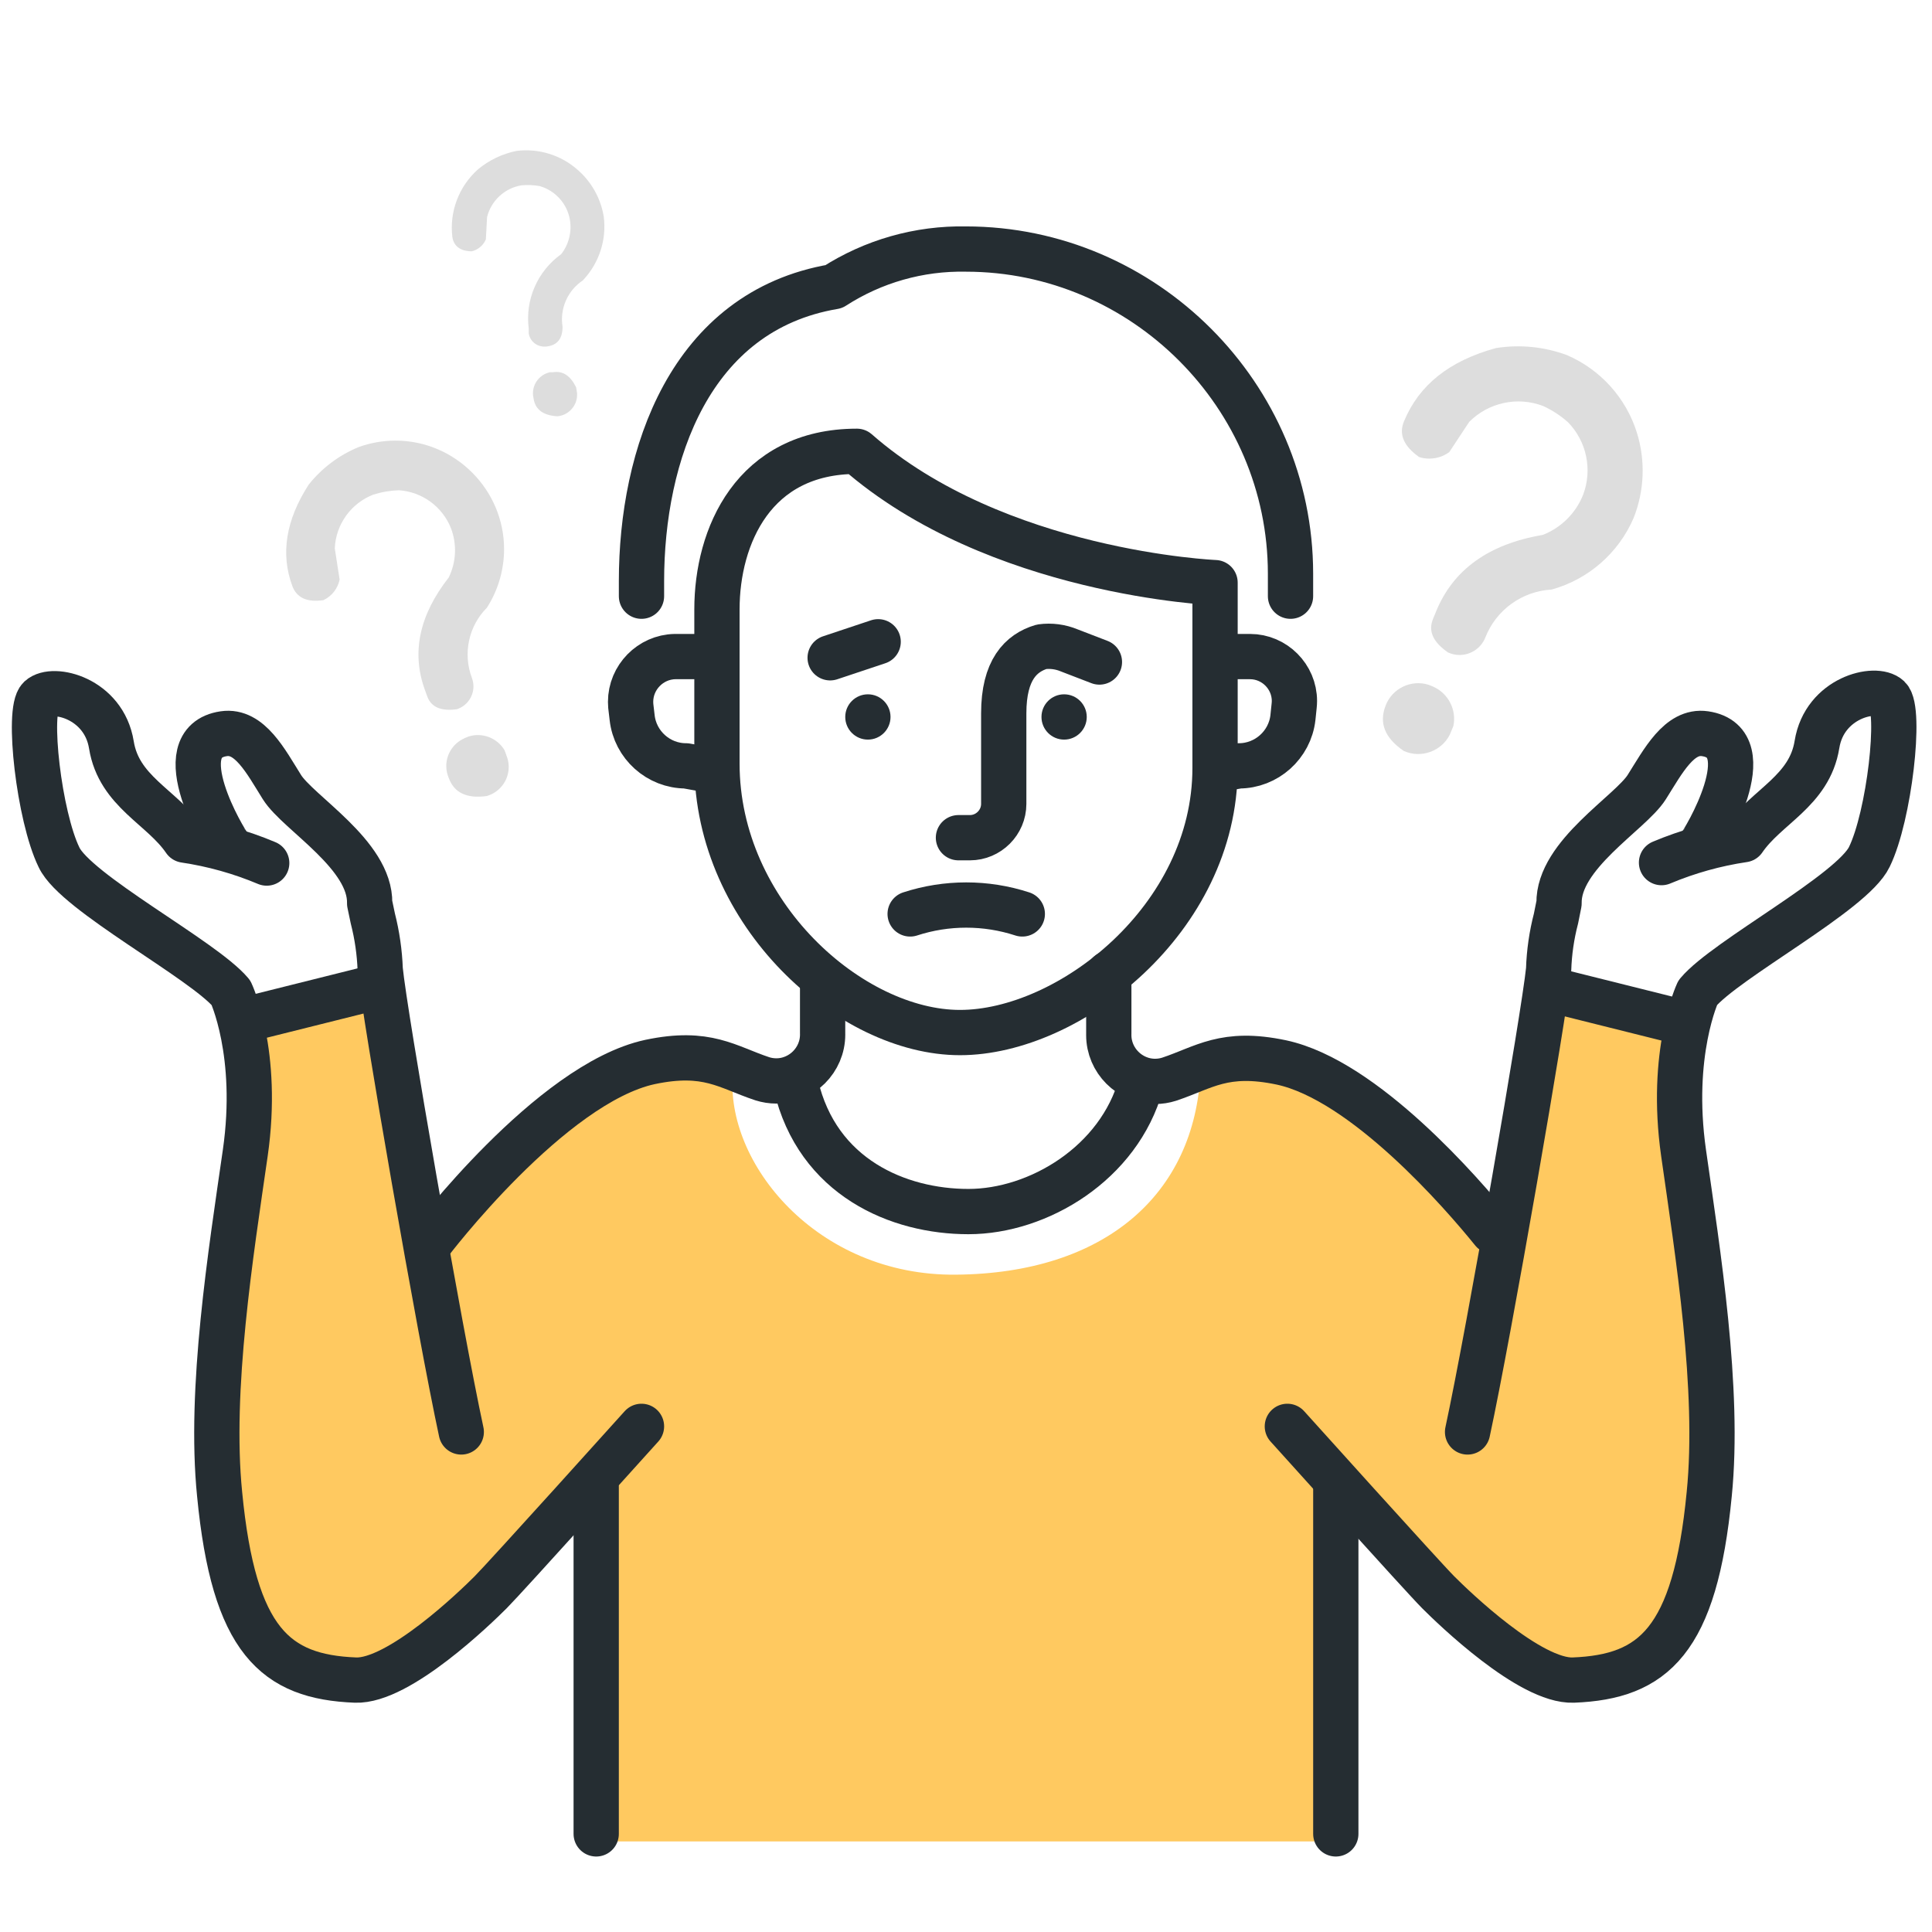 <svg xmlns="http://www.w3.org/2000/svg" width="120" height="120" viewBox="0 0 120 120" fill="none"><path d="M97.331 22.059C99.4 22.952 100.983 24.701 101.663 26.85C102.211 28.595 102.142 30.476 101.466 32.175C100.53 34.349 98.656 35.986 96.375 36.619C94.542 36.716 92.929 37.882 92.259 39.591C92 40.248 91.361 40.682 90.655 40.682C90.41 40.682 90.167 40.629 89.944 40.528C89.006 39.881 88.697 39.197 89.006 38.447L89.194 37.987C90.256 35.381 92.466 33.794 95.822 33.225C96.97 32.777 97.882 31.869 98.334 30.722C98.917 29.172 98.55 27.419 97.397 26.231C96.935 25.819 96.412 25.477 95.85 25.219C94.262 24.609 92.455 24.997 91.256 26.203L90.019 28.078C89.48 28.476 88.781 28.591 88.144 28.387C87.206 27.722 86.859 26.991 87.206 26.166C88.144 23.906 90.019 22.416 92.916 21.619C94.401 21.384 95.922 21.535 97.331 22.059ZM88.734 42.534L89.034 42.656C89.963 43.077 90.481 44.095 90.272 45.094L90.056 45.619C89.534 46.67 88.256 47.124 87.188 46.641C86.016 45.834 85.641 44.916 86.062 43.828C86.465 42.761 87.648 42.188 88.734 42.534Z" fill="#DDDDDD"></path><path d="M32.072 9.375C33.454 9.199 34.847 9.63 35.888 10.556C36.745 11.305 37.315 12.33 37.5 13.453C37.687 14.903 37.207 16.362 36.197 17.419C35.253 18.049 34.761 19.177 34.941 20.297C34.941 21.019 34.631 21.422 34.003 21.516C33.375 21.609 32.916 21.197 32.841 20.709V20.409C32.608 18.618 33.385 16.837 34.856 15.787C35.326 15.186 35.524 14.413 35.4 13.659C35.231 12.659 34.5 11.841 33.525 11.559C33.148 11.491 32.763 11.475 32.381 11.512C31.345 11.686 30.507 12.462 30.253 13.481L30.178 14.869C30.02 15.238 29.696 15.513 29.306 15.609C28.584 15.609 28.181 15.272 28.097 14.728C27.904 13.145 28.505 11.565 29.7 10.509C30.386 9.943 31.201 9.554 32.072 9.375ZM34.163 23.119H34.359C34.959 23.025 35.428 23.334 35.784 24.056L35.841 24.403C35.844 24.442 35.845 24.481 35.845 24.52C35.845 25.215 35.305 25.801 34.612 25.856C33.731 25.8 33.244 25.434 33.141 24.75C33.115 24.645 33.102 24.538 33.102 24.429C33.102 23.799 33.547 23.25 34.163 23.119Z" fill="#DDDDDD"></path><path d="M22.275 27.769C23.01 27.503 23.786 27.367 24.568 27.367C28.266 27.367 31.309 30.41 31.309 34.107C31.309 35.396 30.939 36.658 30.244 37.744C29.108 38.883 28.741 40.588 29.306 42.094C29.373 42.265 29.407 42.448 29.407 42.633C29.407 43.28 28.986 43.857 28.369 44.053C27.394 44.184 26.784 43.922 26.541 43.266L26.391 42.853C25.547 40.535 26.041 38.206 27.872 35.869C28.339 34.913 28.389 33.806 28.012 32.812C27.481 31.469 26.219 30.547 24.778 30.45C24.237 30.467 23.701 30.558 23.184 30.722C21.798 31.26 20.857 32.574 20.794 34.059L21.094 36C20.978 36.559 20.606 37.031 20.091 37.275C19.078 37.425 18.431 37.134 18.159 36.403C17.416 34.404 17.753 32.303 19.172 30.103C19.99 29.073 21.059 28.269 22.275 27.769ZM28.837 45.853L29.091 45.75C29.945 45.472 30.885 45.829 31.341 46.603L31.509 47.072C31.567 47.255 31.597 47.446 31.597 47.637C31.597 48.477 31.033 49.219 30.225 49.444C28.997 49.612 28.209 49.247 27.872 48.319C27.771 48.084 27.719 47.832 27.719 47.577C27.719 46.828 28.168 46.148 28.856 45.853H28.837Z" fill="#DDDDDD"></path><path d="M45.525 66.666C45.525 66.666 40.997 65.728 37.5 67.5C31.444 70.5 26.25 76.875 26.25 76.875L23.438 60.938L15 63.75C16.941 68.438 13.697 82.556 14.062 92.812C14.316 99.844 17.212 104.494 20.625 104.062C28.125 103.125 36.562 91.875 36.562 91.875L37.5 114.375H82.5L83.438 92.812C83.438 92.812 93.281 103.594 97.5 104.062C101.719 104.531 105.469 102.656 105.937 94.688C106.406 86.719 104.062 63.75 104.062 63.75L95.625 61.875L92.812 75.938C92.812 75.938 88.35 70.425 84.375 68.438C82.5 67.5 78.319 64.688 74.569 66.562C74.213 74.203 68.616 79.088 59.381 79.172C50.719 79.266 45 72.188 45.525 66.666Z" fill="#FFC960"></path><path d="M43.594 40.781H41.925C40.403 40.81 39.167 42.071 39.167 43.593C39.167 43.678 39.171 43.763 39.178 43.847L39.263 44.569C39.448 46.267 40.9 47.57 42.609 47.569L43.603 47.747" stroke="#252D32" stroke-width="2.812" stroke-linecap="round" stroke-linejoin="round"></path><path d="M76.406 40.781H77.634C77.637 40.781 77.64 40.781 77.643 40.781C79.154 40.781 80.399 42.025 80.399 43.538C80.399 43.641 80.392 43.744 80.381 43.847L80.306 44.569C80.116 46.269 78.661 47.57 76.95 47.569L75.938 47.747" stroke="#252D32" stroke-width="2.812" stroke-linecap="round" stroke-linejoin="round"></path><path d="M39.844 37.031V36.094C39.844 28.284 42.834 19.322 51.788 17.803C54.232 16.225 57.092 15.412 60 15.469C71.055 15.473 80.152 24.57 80.156 35.625V37.031" stroke="#252D32" stroke-width="2.812" stroke-linecap="round" stroke-linejoin="round"></path><path d="M75.469 47.7C75.469 57.075 66.403 64.134 59.625 64.134C52.847 64.134 44.531 56.775 44.531 47.428V37.847C44.531 33.319 46.8 28.031 53.222 28.031C61.875 35.625 75.469 36.188 75.469 36.188V47.7Z" stroke="#252D32" stroke-width="2.812" stroke-linecap="round" stroke-linejoin="round"></path><path d="M56.531 56.766C58.794 56.029 61.234 56.029 63.497 56.766" stroke="#252D32" stroke-width="2.812" stroke-linecap="round" stroke-linejoin="round"></path><path d="M59.531 52.031H60.244C61.396 52.031 62.344 51.084 62.344 49.931V44.306C62.344 41.606 63.413 40.556 64.697 40.172C65.278 40.093 65.871 40.171 66.412 40.397L68.287 41.119" stroke="#252D32" stroke-width="2.812" stroke-linecap="round" stroke-linejoin="round"></path><path d="M54.544 39.862L51.562 40.856" stroke="#252D32" stroke-width="2.812" stroke-linecap="round" stroke-linejoin="round"></path><path d="M53.906 45.938C54.683 45.938 55.312 45.308 55.312 44.531C55.312 43.755 54.683 43.125 53.906 43.125C53.13 43.125 52.5 43.755 52.5 44.531C52.5 45.308 53.13 45.938 53.906 45.938Z" fill="#252D32"></path><path d="M66.094 45.938C66.87 45.938 67.5 45.308 67.5 44.531C67.5 43.755 66.87 43.125 66.094 43.125C65.317 43.125 64.688 43.755 64.688 44.531C64.688 45.308 65.317 45.938 66.094 45.938Z" fill="#252D32"></path><path d="M70.866 67.341C69.506 72.253 64.491 75.253 60.15 75.253C55.81 75.253 50.775 73.144 49.435 67.397" stroke="#252D32" stroke-width="2.812" stroke-linecap="round" stroke-linejoin="round"></path><path d="M14.203 52.5C14.025 52.322 10.238 46.106 13.903 45.572C15.507 45.337 16.51 47.288 17.513 48.891C18.516 50.494 23.025 53.091 22.96 56.109L23.157 57.047C23.423 58.087 23.576 59.153 23.616 60.225C23.878 62.981 27.31 82.725 28.65 88.941" stroke="#252D32" stroke-width="2.812" stroke-linecap="round" stroke-linejoin="round"></path><path d="M26.691 77.213C26.691 77.213 34.191 67.303 40.369 65.963C43.922 65.213 45.169 66.281 47.344 67.003C47.626 67.093 47.92 67.139 48.217 67.139C49.795 67.139 51.095 65.84 51.095 64.261C51.095 64.237 51.095 64.214 51.094 64.191V61.378" stroke="#252D32" stroke-width="2.812" stroke-linecap="round" stroke-linejoin="round"></path><path d="M37.031 92.344V113.906" stroke="#252D32" stroke-width="2.812" stroke-linecap="round" stroke-linejoin="round"></path><path d="M39.844 88.594C39.844 88.594 31.406 97.969 30.469 98.906C29.531 99.844 24.769 104.456 22.078 104.353C17.11 104.156 14.522 101.934 13.641 92.803C12.985 86.287 14.344 77.803 15.235 71.606C16.125 65.409 14.344 61.659 14.344 61.659C12.6 59.587 4.688 55.444 3.666 53.25C2.428 50.719 1.669 44.109 2.475 43.359C3.281 42.609 6.45 43.359 6.919 46.266C7.388 49.172 10.059 50.109 11.475 52.181C13.225 52.441 14.935 52.92 16.566 53.606" stroke="#252D32" stroke-width="2.812" stroke-linecap="round" stroke-linejoin="round"></path><path d="M105.6 52.5C105.778 52.322 109.566 46.106 105.9 45.572C104.297 45.337 103.294 47.288 102.281 48.891C101.269 50.494 96.778 53.091 96.835 56.109L96.647 57.047C96.376 58.086 96.222 59.152 96.188 60.225C95.916 62.981 92.494 82.725 91.153 88.941" stroke="#252D32" stroke-width="2.812" stroke-linecap="round" stroke-linejoin="round"></path><path d="M79.96 88.594C79.96 88.594 88.397 97.969 89.335 98.906C90.272 99.844 95.034 104.456 97.725 104.353C102.694 104.156 105.281 101.934 106.163 92.803C106.819 86.287 105.45 77.803 104.569 71.606C103.688 65.409 105.45 61.659 105.45 61.659C107.175 59.587 115.05 55.444 116.109 53.222C117.347 50.691 118.097 44.081 117.3 43.331C116.503 42.581 113.325 43.331 112.856 46.237C112.388 49.144 109.716 50.081 108.3 52.153C106.547 52.413 104.834 52.892 103.2 53.578" stroke="#252D32" stroke-width="2.812" stroke-linecap="round" stroke-linejoin="round"></path><path d="M92.719 76.472C90.844 74.147 84.741 67.097 79.594 65.991C76.041 65.241 74.794 66.309 72.619 67.031C72.337 67.121 72.042 67.167 71.746 67.167C70.167 67.167 68.868 65.868 68.868 64.289C68.868 64.266 68.868 64.242 68.869 64.219V60.469" stroke="#252D32" stroke-width="2.812" stroke-linecap="round" stroke-linejoin="round"></path><path d="M82.969 92.344V113.906" stroke="#252D32" stroke-width="2.812" stroke-linecap="round" stroke-linejoin="round"></path><path d="M15.469 63.281L22.969 61.406" stroke="#252D32" stroke-width="2.812" stroke-linecap="round" stroke-linejoin="round"></path><path d="M103.594 63.281L96.094 61.406" stroke="#252D32" stroke-width="2.812" stroke-linecap="round" stroke-linejoin="round"></path></svg>